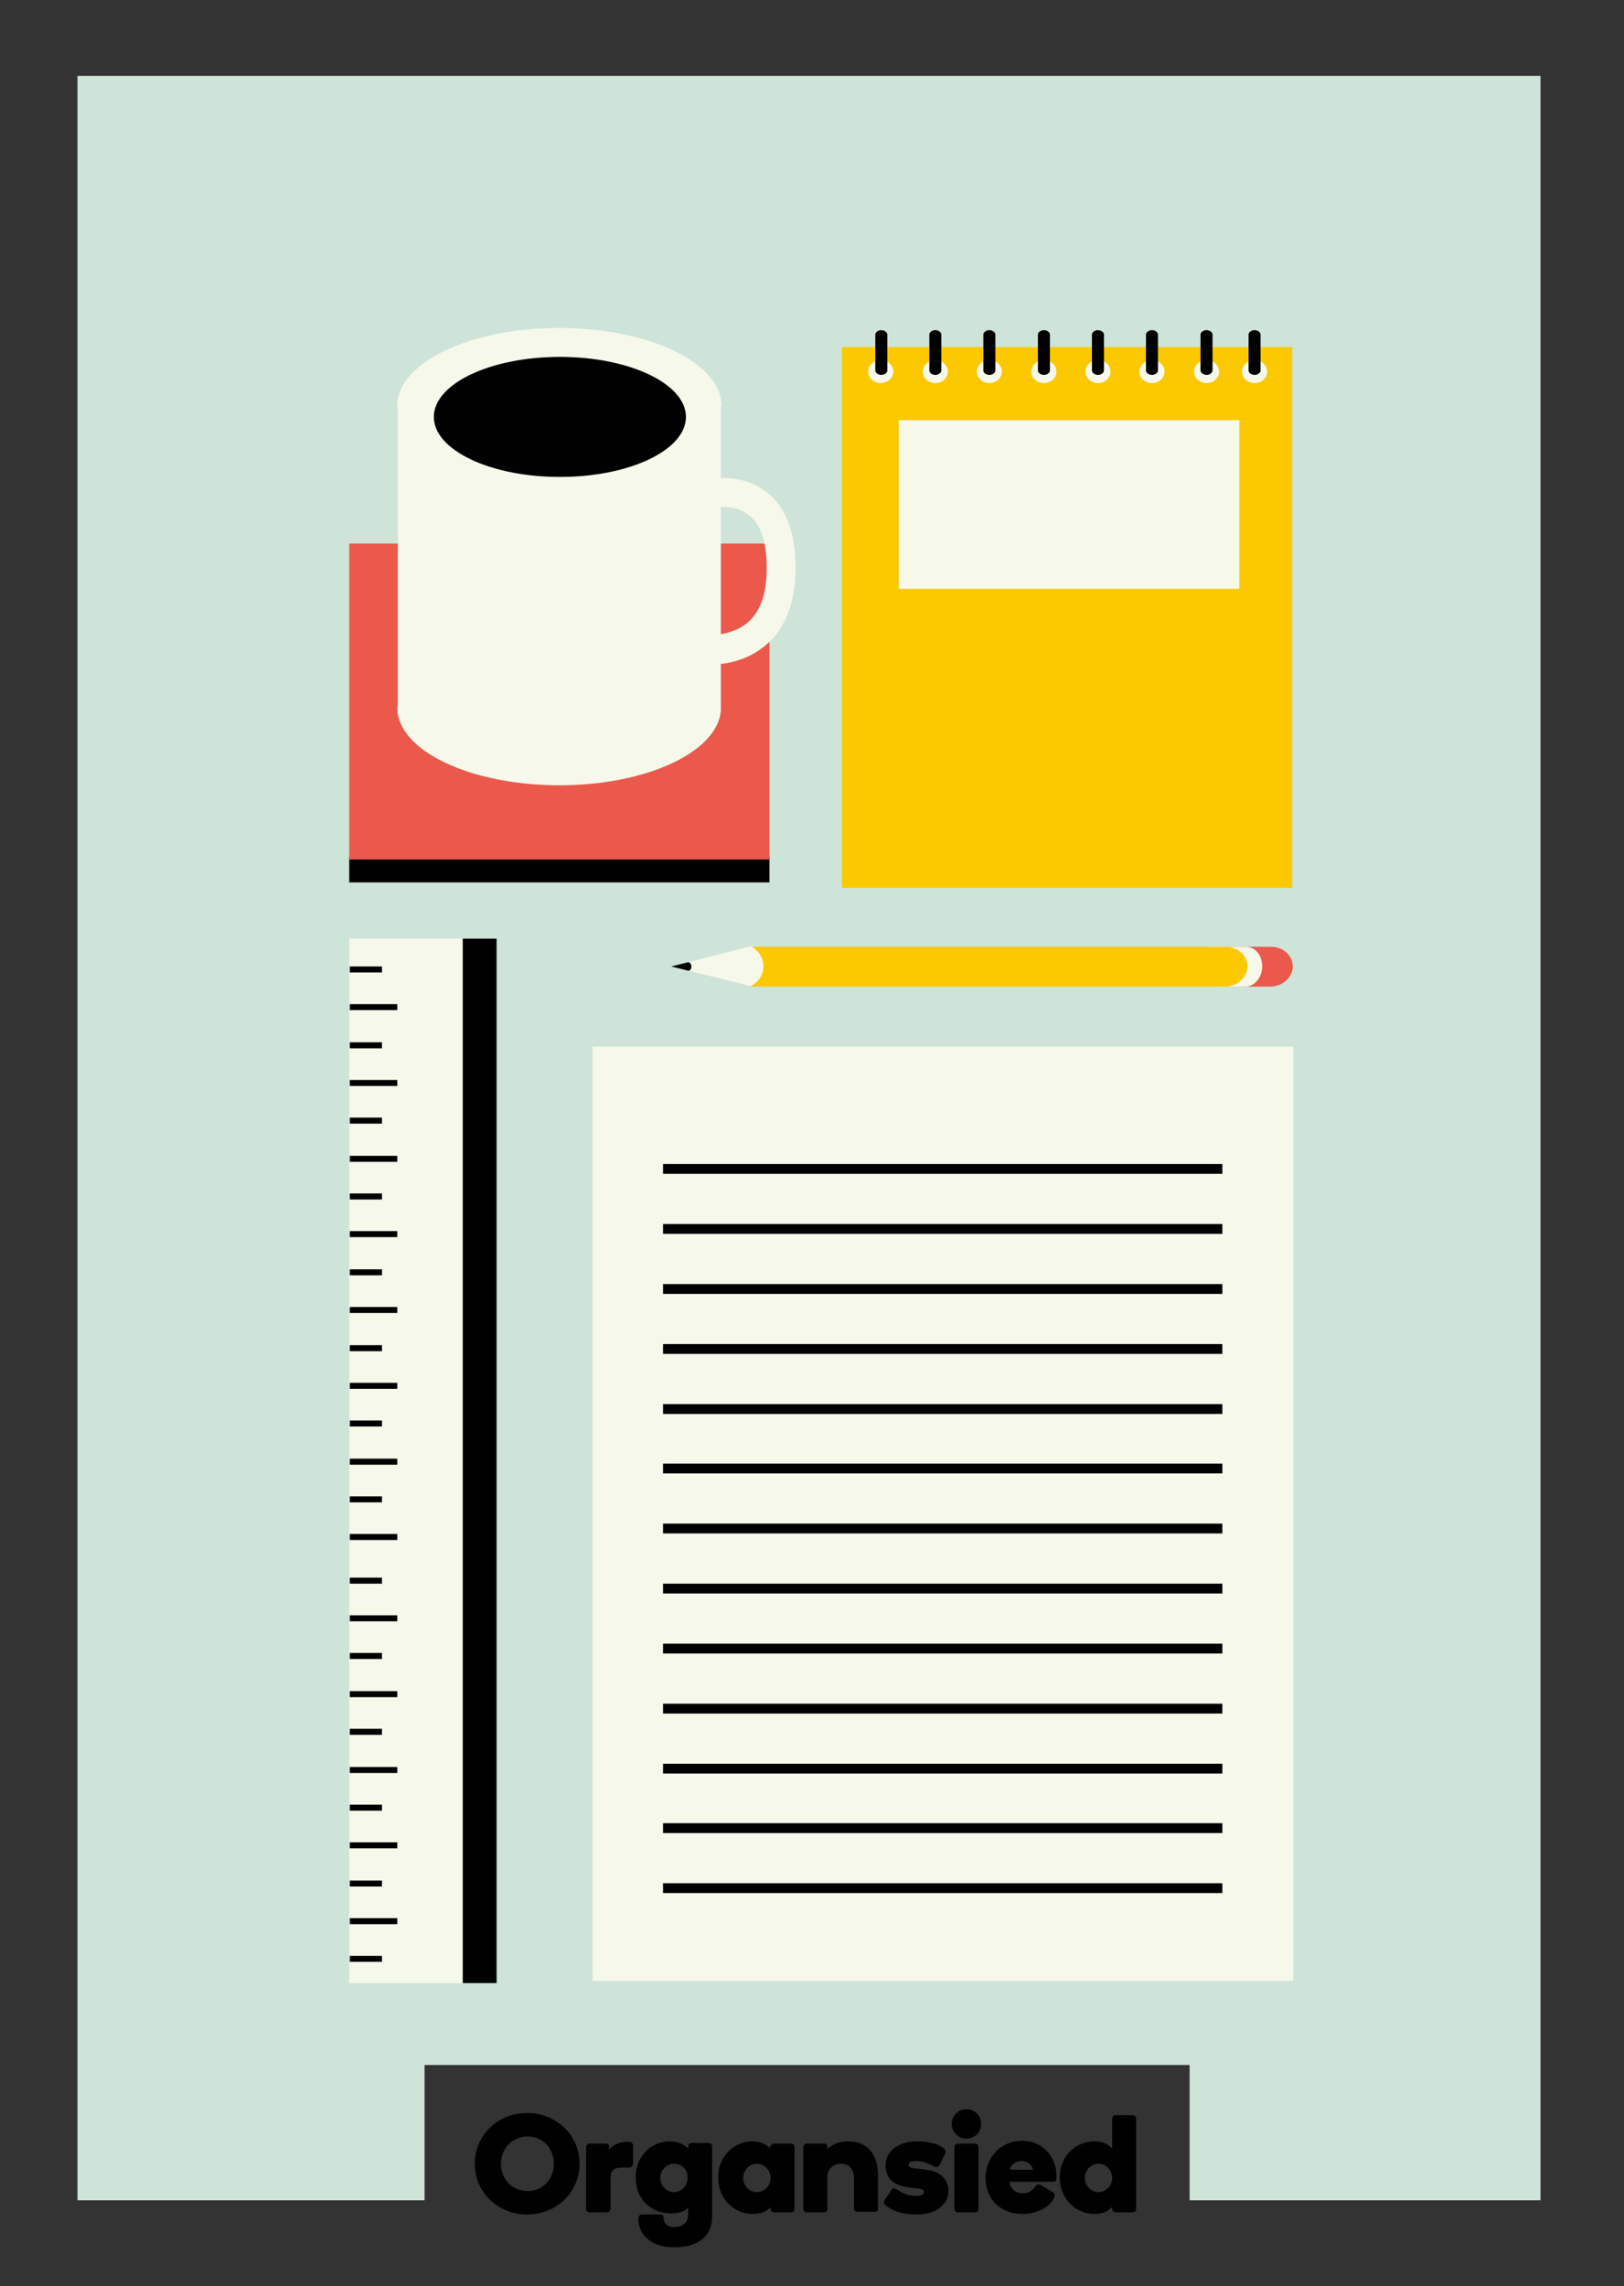 <?xml version="1.0" encoding="utf-8"?>
<!-- Generator: Adobe Illustrator 17.1.0, SVG Export Plug-In . SVG Version: 6.00 Build 0)  -->
<!DOCTYPE svg PUBLIC "-//W3C//DTD SVG 1.1//EN" "http://www.w3.org/Graphics/SVG/1.1/DTD/svg11.dtd">
<svg version="1.1" id="Layer_3" xmlns="http://www.w3.org/2000/svg" xmlns:xlink="http://www.w3.org/1999/xlink" x="0px" y="0px"
	 viewBox="0 0 297.6 418.9" enable-background="new 0 0 297.6 418.9" xml:space="preserve">
<rect x="0" y="0" width="297.6" height="418.9" fill="#333333" stroke="none"/>
<polygon fill="#CEE4D8" points="14.2,403.2 77.8,403.2 77.8,378.4 218,378.4 218,403.2 282.3,403.2 282.3,13.9 14.2,13.9 "/>
<g>
	<rect x="64" y="157" fill="#000100" width="77" height="4.7"/>
	<rect x="64" y="99.6" fill="#EA594B" width="77" height="57.9"/>
	<rect x="108.6" y="191.8" fill="#F6F8EA" width="128.4" height="171.2"/>
	<rect x="121.5" y="213.3" fill="#000100" width="102.5" height="1.8"/>
	<rect x="121.5" y="224.3" fill="#000100" width="102.5" height="1.8"/>
	<rect x="121.5" y="235.3" fill="#000100" width="102.5" height="1.8"/>
	<rect x="121.5" y="246.3" fill="#000100" width="102.5" height="1.8"/>
	<rect x="121.5" y="257.3" fill="#000100" width="102.5" height="1.8"/>
	<rect x="121.5" y="268.2" fill="#000100" width="102.5" height="1.8"/>
	<rect x="121.5" y="279.2" fill="#000100" width="102.5" height="1.8"/>
	<rect x="121.5" y="290.2" fill="#000100" width="102.5" height="1.8"/>
	<rect x="121.5" y="301.2" fill="#000100" width="102.5" height="1.8"/>
	<rect x="121.5" y="312.2" fill="#000100" width="102.5" height="1.8"/>
	<rect x="121.5" y="323.2" fill="#000100" width="102.5" height="1.8"/>
	<rect x="121.5" y="334.1" fill="#000100" width="102.5" height="1.8"/>
	<rect x="121.5" y="345.1" fill="#000100" width="102.5" height="1.8"/>
	<rect x="64" y="172" fill="#F6F8EA" width="26.3" height="191.4"/>
	<g>
		<path fill="#F6F8EA" d="M132.2,74.3c0-7.8-13.3-14.2-29.7-14.2c-16.4,0-29.7,6.4-29.7,14.2c0,0.3,0,0.6,0.1,0.8v53.8
			c0,0.3-0.1,0.6-0.1,0.8c0,7.8,13.3,14.2,29.7,14.2c16,0,29-6.1,29.6-13.7h0V74.4h0C132.2,74.4,132.2,74.3,132.2,74.3z"/>
	</g>
	<ellipse fill="#000100" cx="102.6" cy="76.4" rx="23.1" ry="11"/>
	<g>
		<path fill="#F6F8EA" d="M127.2,121.5l0.9-5.2c0,0,0.1,0,0.4,0l0,0c0.3,0,0.7,0.1,1.3,0.1l0,0c1.8,0,4.6-0.4,6.7-1.9l0,0
			c2.1-1.6,4-4.3,4-10.4l0,0c0-5.6-1.5-8.2-3-9.5l0,0c-1.5-1.3-3.4-1.7-5-1.7l0,0c-1,0-1.8,0.2-2.1,0.2l0,0c-0.1,0-0.1,0-0.1,0l0,0
			l-1.4-5.1c0.2,0,1.5-0.4,3.6-0.4l0,0c2.3,0,5.7,0.5,8.6,3.1l0,0c2.9,2.6,4.7,6.9,4.7,13.4l0,0c0,7.3-2.6,12.1-6.2,14.7l0,0
			c-3.5,2.6-7.4,3-9.8,3l0,0C128.3,121.7,127.3,121.5,127.2,121.5L127.2,121.5z"/>
	</g>
	<g>
		<path fill="#EA594B" d="M236.9,177.1c0,2-1.9,3.7-4.2,3.7h-8.1l-0.2-7.3h8.3C235,173.4,236.9,175,236.9,177.1L236.9,177.1z"/>
		<path fill="#F6F8EA" d="M231.3,177.1c0,2-1.4,3.7-3.1,3.7h-6.1l-0.2-7.3h6.2C230,173.4,231.3,175,231.3,177.1L231.3,177.1z"/>
		<path fill="#FCC800" d="M228.6,177.1c0,2-1.9,3.7-4.2,3.7h-86.8v-7.3h86.8C226.7,173.4,228.6,175,228.6,177.1L228.6,177.1z"/>
		<path fill="#F6F8EA" d="M137.6,173.4c0,0,2.4,1.2,2.3,3.8c-0.1,2.5-2.3,3.5-2.3,3.5l-14.6-3.6"/>
		<g>
			<path fill="#000100" d="M126.7,177.1c0-0.6-0.5-0.8-0.5-0.8l-3.2,0.8l3.2,0.8C126.3,177.9,126.7,177.7,126.7,177.1z"/>
		</g>
	</g>
	<rect x="154.3" y="63.6" fill="#FCC800" width="82.5" height="99.1"/>
	<rect x="164.7" y="77" fill="#F6F8EA" width="62.4" height="30.9"/>
	<ellipse fill="#F6F8EA" cx="161.4" cy="68.1" rx="2.3" ry="2.1"/>
	<path fill="#000100" d="M162.6,67.9c0,0.4-0.5,0.8-1.1,0.8l0,0c-0.6,0-1.1-0.4-1.1-0.8v-6.6c0-0.4,0.5-0.8,1.1-0.8l0,0
		c0.6,0,1.1,0.4,1.1,0.8V67.9z"/>
	<ellipse fill="#F6F8EA" cx="171.4" cy="68.1" rx="2.3" ry="2.1"/>
	<path fill="#000100" d="M172.5,67.9c0,0.4-0.5,0.8-1.1,0.8l0,0c-0.6,0-1.1-0.4-1.1-0.8v-6.6c0-0.4,0.5-0.8,1.1-0.8l0,0
		c0.6,0,1.1,0.4,1.1,0.8V67.9z"/>
	<ellipse fill="#F6F8EA" cx="181.3" cy="68.1" rx="2.3" ry="2.1"/>
	<path fill="#000100" d="M182.4,67.9c0,0.4-0.5,0.8-1.1,0.8l0,0c-0.6,0-1.1-0.4-1.1-0.8v-6.6c0-0.4,0.5-0.8,1.1-0.8l0,0
		c0.6,0,1.1,0.4,1.1,0.8V67.9z"/>
	<ellipse fill="#F6F8EA" cx="191.3" cy="68.1" rx="2.3" ry="2.1"/>
	<path fill="#000100" d="M192.4,67.9c0,0.4-0.5,0.8-1.1,0.8l0,0c-0.6,0-1.1-0.4-1.1-0.8v-6.6c0-0.4,0.5-0.8,1.1-0.8l0,0
		c0.6,0,1.1,0.4,1.1,0.8V67.9z"/>
	<ellipse fill="#F6F8EA" cx="201.2" cy="68.1" rx="2.3" ry="2.1"/>
	<path fill="#000100" d="M202.3,67.9c0,0.4-0.5,0.8-1.1,0.8l0,0c-0.6,0-1.1-0.4-1.1-0.8v-6.6c0-0.4,0.5-0.8,1.1-0.8l0,0
		c0.6,0,1.1,0.4,1.1,0.8V67.9z"/>
	<ellipse fill="#F6F8EA" cx="211.1" cy="68.1" rx="2.3" ry="2.1"/>
	<path fill="#000100" d="M212.2,67.9c0,0.4-0.5,0.8-1.1,0.8l0,0c-0.6,0-1.1-0.4-1.1-0.8v-6.6c0-0.4,0.5-0.8,1.1-0.8l0,0
		c0.6,0,1.1,0.4,1.1,0.8V67.9z"/>
	<ellipse fill="#F6F8EA" cx="221.1" cy="68.1" rx="2.3" ry="2.1"/>
	<path fill="#000100" d="M222.2,67.9c0,0.4-0.5,0.8-1.1,0.8l0,0c-0.6,0-1.1-0.4-1.1-0.8v-6.6c0-0.4,0.5-0.8,1.1-0.8l0,0
		c0.6,0,1.1,0.4,1.1,0.8V67.9z"/>
	<ellipse fill="#F6F8EA" cx="229.9" cy="68.1" rx="2.3" ry="2.1"/>
	<path fill="#000100" d="M231,67.9c0,0.4-0.5,0.8-1.1,0.8l0,0c-0.6,0-1.1-0.4-1.1-0.8v-6.6c0-0.4,0.5-0.8,1.1-0.8l0,0
		c0.6,0,1.1,0.4,1.1,0.8V67.9z"/>
	<g>
		<rect x="64.1" y="177.1" fill="#000100" width="5.9" height="1.1"/>
		<rect x="64.1" y="184" fill="#000100" width="8.7" height="1.1"/>
		<rect x="64.1" y="191" fill="#000100" width="5.9" height="1.1"/>
		<rect x="64.1" y="197.9" fill="#000100" width="8.7" height="1.1"/>
		<rect x="64.1" y="204.8" fill="#000100" width="5.9" height="1.1"/>
		<rect x="64.1" y="211.8" fill="#000100" width="8.7" height="1.1"/>
		<rect x="64.1" y="218.7" fill="#000100" width="5.9" height="1.1"/>
		<rect x="64.1" y="225.6" fill="#000100" width="8.7" height="1.1"/>
		<rect x="64.1" y="232.6" fill="#000100" width="5.9" height="1.1"/>
		<rect x="64.1" y="239.5" fill="#000100" width="8.7" height="1.1"/>
		<rect x="64.1" y="246.5" fill="#000100" width="5.9" height="1.1"/>
		<rect x="64.1" y="253.4" fill="#000100" width="8.7" height="1.1"/>
		<rect x="64.1" y="260.3" fill="#000100" width="5.9" height="1.1"/>
		<rect x="64.1" y="267.3" fill="#000100" width="8.7" height="1.1"/>
		<rect x="64.1" y="274.2" fill="#000100" width="5.9" height="1.1"/>
		<rect x="64.1" y="281.1" fill="#000100" width="8.7" height="1.1"/>
		<rect x="64.1" y="289.1" fill="#000100" width="5.9" height="1.1"/>
		<rect x="64.1" y="296" fill="#000100" width="8.7" height="1.1"/>
		<rect x="64.1" y="302.9" fill="#000100" width="5.9" height="1.1"/>
		<rect x="64.1" y="309.9" fill="#000100" width="8.7" height="1.1"/>
		<rect x="64.1" y="316.8" fill="#000100" width="5.9" height="1.1"/>
		<rect x="64.1" y="323.8" fill="#000100" width="8.7" height="1.1"/>
		<rect x="64.1" y="330.7" fill="#000100" width="5.9" height="1.1"/>
		<rect x="64.1" y="337.6" fill="#000100" width="8.7" height="1.1"/>
		<rect x="64.1" y="344.6" fill="#000100" width="5.9" height="1.1"/>
		<rect x="64.1" y="351.5" fill="#000100" width="8.7" height="1.1"/>
		<rect x="64.1" y="358.4" fill="#000100" width="5.9" height="1.1"/>
	</g>
	<rect x="84.8" y="172" fill="#000100" width="6.2" height="191.4"/>
</g>
<g>
	<path d="M96.6,387.2c5.4,0,9.6,4.1,9.6,9.3c0,5.2-4.2,9.3-9.6,9.3c-5.4,0-9.6-4.1-9.6-9.3C87,391.3,91.2,387.2,96.6,387.2z
		 M96.7,401.5c2.8,0,4.8-2.2,4.8-5s-2-5-4.8-5s-4.9,2.2-4.9,5S93.8,401.5,96.7,401.5z"/>
	<path d="M111.8,404.9c0,0.3-0.3,0.5-0.6,0.5H108c-0.3,0-0.6-0.3-0.6-0.6v-11.4c0-0.3,0.3-0.6,0.6-0.6h3c0.3,0,0.6,0.2,0.6,0.5v0.7
		c0.8-1.1,2.1-1.5,3.2-1.5h0.5c0.3,0,0.7,0.1,0.7,0.8v3.1c0,0.7-0.5,0.8-0.8,0.8h-1c-1.7,0-2.3,0.4-2.3,1.9V404.9z"/>
	<path d="M123.6,408.1c1.6,0,2.5-0.9,2.5-2.2v-1.4c-0.5,0.7-1.7,1.1-3.2,1.1c-3.4,0-6.4-2.4-6.4-6.6c0-4.1,3-6.6,6.2-6.6
		c1.5,0,2.8,0.6,3.4,1.3v-0.4c0-0.3,0.3-0.6,0.6-0.6h3.2c0.3,0,0.6,0.3,0.6,0.6v12.9c0,3.7-2.7,5.6-6.9,5.6c-1.7,0-3.3-0.3-4.5-1.2
		c-1.3-0.9-2.1-2.2-2.1-4v-0.2c0-0.3,0.3-0.6,0.6-0.6h3.4c0.5,0,0.6,0.3,0.6,0.5C121.6,407,121.8,408.1,123.6,408.1z M123.5,396.5
		c-1.4,0-2.5,1.2-2.5,2.6c0,1.4,1.1,2.6,2.5,2.6s2.5-1.2,2.5-2.6C126.1,397.7,125,396.5,123.5,396.5z"/>
	<path d="M141.8,392.8h3.2c0.3,0,0.6,0.3,0.6,0.6v11.4c0,0.3-0.3,0.6-0.6,0.6h-3.2c-0.3,0-0.6-0.3-0.6-0.6v-0.4
		c-0.5,0.8-1.8,1.3-3.3,1.3c-3.2,0-6.3-2.6-6.3-6.7c0-4.1,3.1-6.6,6.3-6.6c1.5,0,2.7,0.6,3.2,1.3v-0.4
		C141.3,393.1,141.5,392.8,141.8,392.8z M138.7,396.5c-1.4,0-2.5,1.2-2.5,2.6c0,1.4,1.1,2.6,2.5,2.6s2.5-1.2,2.5-2.6
		C141.2,397.7,140.1,396.5,138.7,396.5z"/>
	<path d="M156.5,399.1c0-1.6-0.9-2.6-2.4-2.6s-2.5,1-2.5,2.6v5.8c0,0.3-0.3,0.5-0.6,0.5h-3.2c-0.3,0-0.6-0.3-0.6-0.6v-11.4
		c0-0.3,0.3-0.6,0.6-0.6h3.2c0.3,0,0.6,0.2,0.6,0.5v0.5c0.8-0.7,1.9-1.4,3.8-1.4c4,0,5.5,2.9,5.5,6.3v6.1c0,0.3-0.3,0.5-0.6,0.5
		h-3.2c-0.3,0-0.6-0.2-0.6-0.5V399.1z"/>
	<path d="M168,392.4c2.6,0,4.3,0.7,5,1.3c0.2,0.2,0.3,0.4,0.3,0.6c0,0.2-0.1,0.4-0.2,0.6l-0.9,1.8c-0.1,0.2-0.3,0.4-0.6,0.4
		c-0.4,0-0.5-0.1-0.8-0.3c-0.9-0.4-1.8-0.8-2.9-0.8c-0.8,0-1.4,0.2-1.4,0.7c0,0.3,0.3,0.5,0.8,0.6c1.5,0.2,3.3,0.2,4.7,1
		c1,0.6,1.8,1.6,1.8,3.2c0,2.5-2.3,4.3-5.8,4.3c-2.5,0-4.3-0.6-5.5-1.5c-0.4-0.3-0.5-0.4-0.5-0.7c0-0.3,0.1-0.4,0.3-0.7l1.1-1.7
		c0.1-0.2,0.3-0.2,0.4-0.2c0.4,0,0.6,0.3,1.2,0.6c0.8,0.5,1.8,0.8,2.8,0.8c0.8,0,1.5-0.2,1.5-0.7c0-0.4-0.3-0.5-0.8-0.6
		c-0.9-0.2-2.5-0.2-3.8-0.7c-1.3-0.5-2.4-1.5-2.4-3.6C162.3,394,164.8,392.4,168,392.4z"/>
	<path d="M177.1,386.5c1.5,0,2.7,1.2,2.7,2.7c0,1.5-1.2,2.7-2.7,2.7c-1.5,0-2.7-1.2-2.7-2.7C174.4,387.7,175.6,386.5,177.1,386.5z
		 M178.7,405.4h-3.2c-0.3,0-0.6-0.3-0.6-0.6v-11.4c0-0.3,0.3-0.6,0.6-0.6h3.2c0.3,0,0.6,0.3,0.6,0.6v11.4
		C179.3,405.1,179.1,405.4,178.7,405.4z"/>
	<path d="M189.6,400.8c0.1-0.2,0.4-0.5,0.7-0.5c0.1,0,0.3,0,0.4,0.1l2.2,1.3c0.3,0.1,0.4,0.3,0.4,0.6c0,0.1-0.1,0.3-0.1,0.4
		c-0.9,1.9-3.3,3-5.9,3c-4.1,0-6.7-2.9-6.7-6.6c0-3.8,2.8-6.8,6.7-6.8c4,0,6.3,3.2,6.3,6.3v0.5c0,0.4-0.1,0.7-0.7,0.7H185
		c0.1,1.1,1,2.1,2.3,2.1C188.3,402,189.1,401.5,189.6,400.8z M185.1,397.6h4.2c-0.2-1-1.1-1.6-2.1-1.6
		C186.2,396,185.2,396.6,185.1,397.6z"/>
	<path d="M204.4,387.6h3.2c0.3,0,0.6,0.3,0.6,0.6v16.6c0,0.3-0.3,0.6-0.6,0.6h-3.2c-0.3,0-0.6-0.3-0.6-0.6v-0.4
		c-0.6,0.8-1.8,1.3-3.3,1.3c-3.2,0-6.3-2.6-6.3-6.7c0-4.1,3.1-6.6,6.3-6.6c1.6,0,2.7,0.6,3.3,1.3v-5.5
		C203.9,387.8,204.1,387.6,204.4,387.6z M201.3,396.5c-1.4,0-2.5,1.2-2.5,2.6c0,1.4,1.1,2.6,2.5,2.6c1.4,0,2.5-1.2,2.5-2.6
		C203.8,397.7,202.7,396.5,201.3,396.5z"/>
</g>
</svg>
